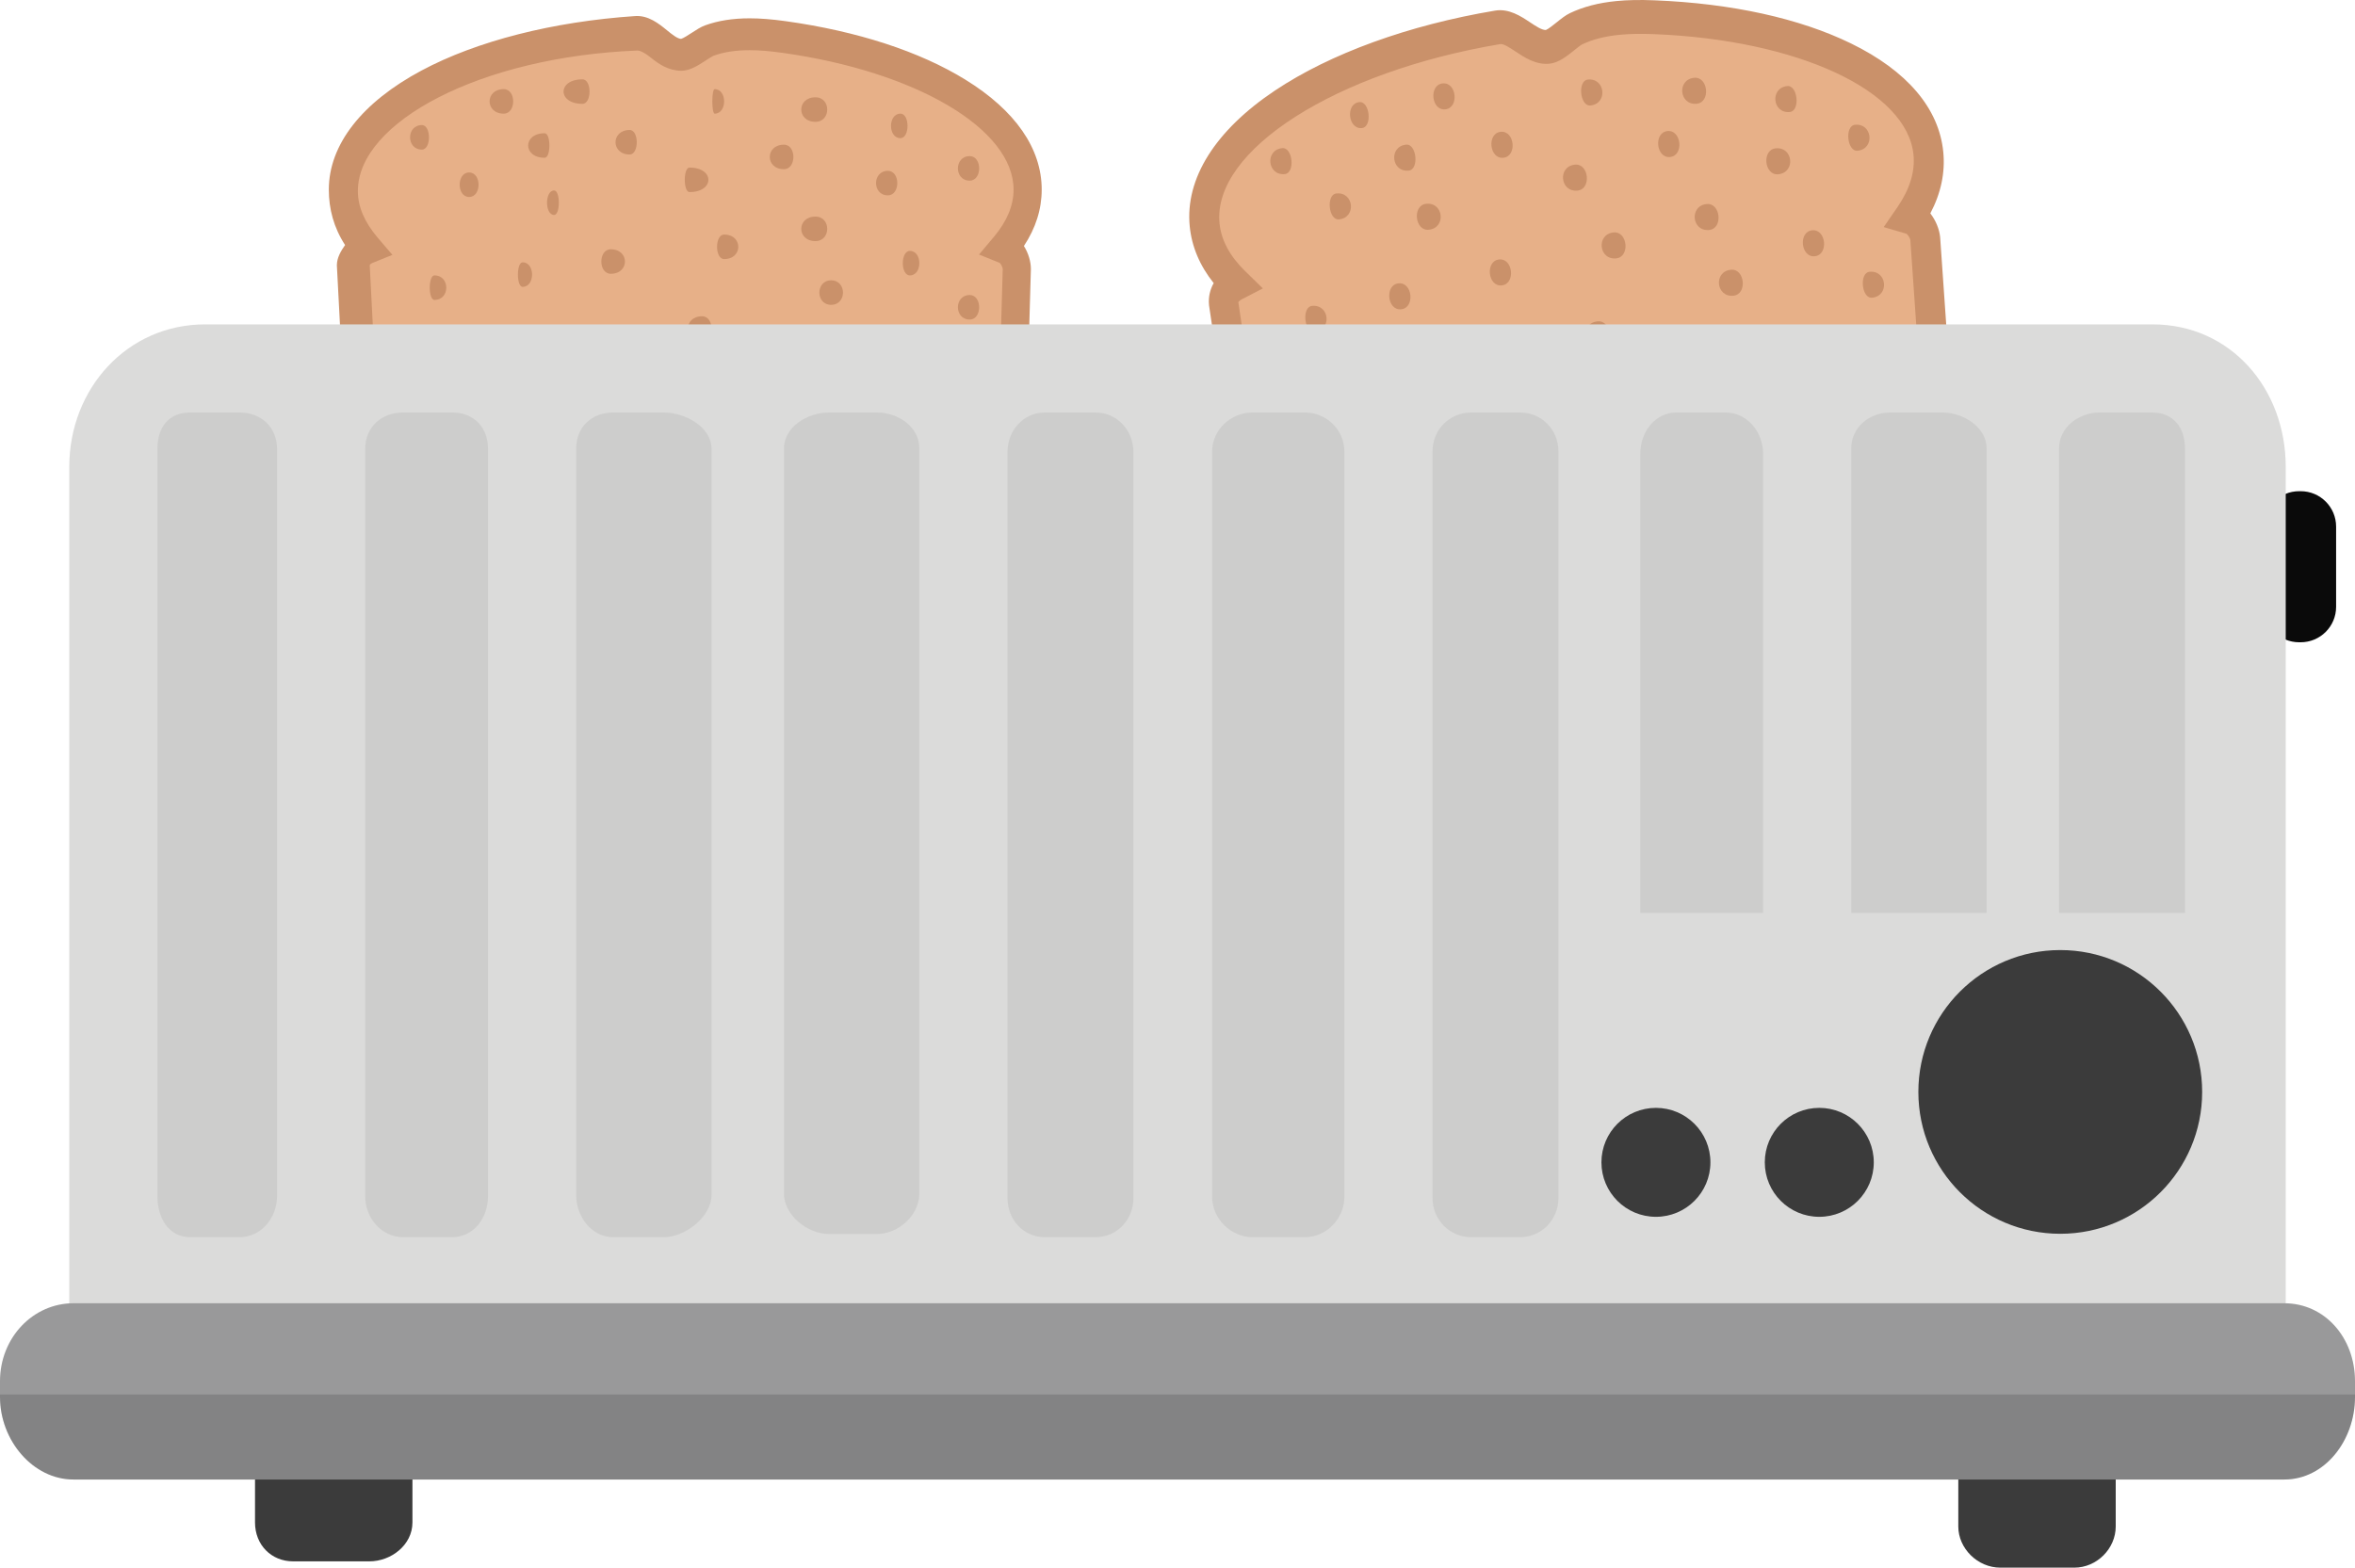 <?xml version="1.0" encoding="utf-8"?>
<!-- Generator: Adobe Illustrator 12.0.1, SVG Export Plug-In . SVG Version: 6.00 Build 51448)  -->
<!DOCTYPE svg PUBLIC "-//W3C//DTD SVG 1.1//EN" "http://www.w3.org/Graphics/SVG/1.1/DTD/svg11.dtd">
<svg xmlns="http://www.w3.org/2000/svg" xmlns:xlink="http://www.w3.org/1999/xlink" version="1.1" id="Layer_1" width="748" height="498.057" viewBox="0 0 748 498.057" overflow="visible" enable-background="new 0 0 748 498.057" xml:space="preserve">
<path fill="#E7B088" d="M318.949,78.709c4.81-5.72,7.452-11.948,7.452-18.462c0-22.9-32.62-42.246-77.388-48.497  c-7.57-1.058-16.092-1.607-23.654,1.113c-2.382,0.857-6.395,4.551-8.934,4.551c-5.334,0-9.203-7.606-14.328-7.26  c-52.539,3.547-92.898,24.622-92.898,50.093c0,6.514,2.642,12.742,7.452,18.462c-2.367,0.953-4.015,3.055-4.015,5.517l8.247,168.23  c0,3.372,3.076,9.6,6.872,9.6h183.527c3.794,0,6.871-6.228,6.871-9.6l4.812-166.448C322.967,83.542,321.317,79.662,318.949,78.709"/>
<path fill="#CA916A" d="M311.283,268.056H127.756c-6.224,0-11.828-8.82-11.923-14.964L107,84.367v-0.142  c0-2.342,1.314-4.549,2.604-6.374c-3.627-5.596-5.165-11.499-5.165-17.604c0-14.312,10.557-27.755,29.458-37.849  c17.585-9.39,41.729-15.534,67.857-17.297c4.144-0.279,7.48,2.384,10.073,4.506c1.613,1.317,3.304,2.682,4.493,2.746  c0.698-0.171,2.397-1.278,3.42-1.945c1.47-0.96,2.865-1.866,4.261-2.368c4.15-1.494,8.765-2.22,14.104-2.22  c3.388,0,7.024,0.289,11.456,0.906c22.779,3.18,42.516,9.606,57.07,18.583c15.859,9.781,24.236,21.86,24.236,34.938  c0,6.215-1.897,12.221-5.652,17.908c1.429,2.263,2.219,4.979,2.219,7.336l-0.006,0.165l-4.809,167.37  C322.569,259.178,317.528,268.056,311.283,268.056 M117.435,84.257L126,251.286v0.138c0,1.12,0.887,3.632,1.756,3.632h183.527  c0.871,0,2.385-2.448,2.403-3.569l0.003-0.196l4.807-165.822c-0.035-0.61-0.646-1.779-1.053-1.986l-6.486-2.617l4.756-5.643  c4.129-4.911,6.222-9.951,6.222-14.976c0-19.246-30.897-37.527-73.466-43.471c-4.055-0.566-7.351-0.831-10.359-0.831  c-4.407,0-8.135,0.568-11.398,1.744c-0.478,0.171-1.645,0.935-2.497,1.492c-2.37,1.547-5.053,3.298-7.788,3.298  c-4.084,0-7.248-2.159-9.786-4.237c-1.572-1.283-3.197-2.185-4.201-2.185h-0.075c-49.735,2-88.697,22.717-88.697,44.615  c0,5.025,2.092,9.852,6.223,14.758l4.747,5.543l-6.328,2.56C117.646,83.8,117.509,84.117,117.435,84.257"/>
<path fill="#CA916A" d="M149,54.796c-4,0-4,7.786,0,7.786S153,54.796,149,54.796"/>
<path fill="#CA916A" d="M173,42.336c-7,0-7,7.788,0,7.788C175,50.125,175,42.336,173,42.336"/>
<path fill="#CA916A" d="M200,41.297c-6,0-6,7.786,0,7.786C203,49.083,203,41.297,200,41.297"/>
<path fill="#CA916A" d="M185,25.203c-8,0-8,7.787,0,7.787C188,32.99,188,25.203,185,25.203"/>
<path fill="#CA916A" d="M227,28.319c-1,0-1,7.787,0,7.787C231,36.106,231,28.319,227,28.319"/>
<path fill="#CA916A" d="M259,30.914c-6,0-6,7.788,0,7.788C264,38.702,264,30.914,259,30.914"/>
<path fill="#CA916A" d="M286,36.106c-4,0-4,7.787,0,7.787C289,43.893,289,36.106,286,36.106"/>
<path fill="#CA916A" d="M308,49.603c-5,0-5,7.788,0,7.788C312,57.391,312,49.603,308,49.603"/>
<path fill="#CA916A" d="M282,54.278c-5,0-5,7.785,0,7.785C286,62.063,286,54.278,282,54.278"/>
<path fill="#CA916A" d="M249,45.967c-6,0-6,7.79,0,7.79C253,53.757,253,45.967,249,45.967"/>
<path fill="#CA916A" d="M219,53.237c-2,0-2,7.787,0,7.787C227,61.024,227,53.237,219,53.237"/>
<path fill="#CA916A" d="M176,60.507c-3,0-3,7.786,0,7.786C178,68.293,178,60.507,176,60.507"/>
<path fill="#CA916A" d="M134,39.739c-5,0-5,7.788,0,7.788C137,47.527,137,39.739,134,39.739"/>
<path fill="#CA916A" d="M160,28.319c-6,0-6,7.787,0,7.787C164,36.106,164,28.319,160,28.319"/>
<path fill="#CA916A" d="M138,87.5c-2,0-2,7.789,0,7.789C143,95.289,143,87.5,138,87.5"/>
<path fill="#CA916A" d="M166,83.347c-2,0-2,7.79,0,7.79C170,91.137,170,83.347,166,83.347"/>
<path fill="#CA916A" d="M194,79.196c-4,0-4,7.786,0,7.786C200,86.982,200,79.196,194,79.196"/>
<path fill="#CA916A" d="M230,74.522c-3,0-3,7.788,0,7.788C236,82.311,236,74.522,230,74.522"/>
<path fill="#CA916A" d="M259,68.812c-6,0-6,7.788,0,7.788C264,76.601,264,68.812,259,68.812"/>
<path fill="#CA916A" d="M289,79.716c-3,0-3,7.784,0,7.784C293,87.5,293,79.716,289,79.716"/>
<path fill="#CA916A" d="M308,93.732c-5,0-5,7.786,0,7.786C312,101.519,312,93.732,308,93.732"/>
<path fill="#CA916A" d="M264,89.061c-5,0-5,7.787,0,7.787S269,89.061,264,89.061"/>
<path fill="#CA916A" d="M223,100.481c-6,0-6,7.786,0,7.786C227,108.268,227,100.481,223,100.481"/>
<path fill="#CA916A" d="M175,110.345c-5,0-5,7.788,0,7.788C177,118.133,177,110.345,175,110.345"/>
<path fill="#CA916A" d="M144,114.499c-7,0-7,7.785,0,7.785C145,122.284,145,114.499,144,114.499"/>
<path fill="#CA916A" d="M164,147.723c-5,0-5,7.789,0,7.789C166,155.512,166,147.723,164,147.723"/>
<path fill="#CA916A" d="M203,142.015c-3,0-3,7.787,0,7.787C210,149.802,210,142.015,203,142.015"/>
<path fill="#CA916A" d="M241,127.479c-4,0-4,7.787,0,7.787C249,135.267,249,127.479,241,127.479"/>
<path fill="#CA916A" d="M277,130.073c-6,0-6,7.789,0,7.789C282,137.862,282,130.073,277,130.073"/>
<path fill="#CA916A" d="M297,156.549c-4,0-4,7.79,0,7.79C303,164.339,303,156.549,297,156.549"/>
<path fill="#CA916A" d="M274,181.988c-5,0-5,7.789,0,7.789C277,189.777,277,181.988,274,181.988"/>
<path fill="#CA916A" d="M289,208.467c-6,0-6,7.788,0,7.788C293,216.255,293,208.467,289,208.467"/>
<path fill="#CA916A" d="M303,243.251c-1,0-1,7.787,0,7.787C309,251.038,309,243.251,303,243.251"/>
<path fill="#CA916A" d="M258,234.945c-6,0-6,7.785,0,7.785C262,242.73,262,234.945,258,234.945"/>
<path fill="#CA916A" d="M236,202.756c-8,0-8,7.788,0,7.788C237,210.544,237,202.756,236,202.756"/>
<path fill="#CA916A" d="M241,160.706c-4,0-4,7.784,0,7.784C249,168.49,249,160.706,241,160.706"/>
<path fill="#CA916A" d="M190,191.332c-2,0-2,7.79,0,7.79C194,199.122,194,191.332,190,191.332"/>
<path fill="#CA916A" d="M143,179.912c-6,0-6,7.787,0,7.787C145,187.699,145,179.912,143,179.912"/>
<path fill="#CA916A" d="M144,224.562c-6,0-6,7.785,0,7.785C148,232.348,148,224.562,144,224.562"/>
<path fill="#CA916A" d="M194,230.79c-1,0-1,7.789,0,7.789C200,238.579,200,230.79,194,230.79"/>
<path fill="#E7B088" d="M606.542,69.034c4.493-6.557,6.64-13.425,5.958-20.32c-2.395-24.236-38.941-41.301-86.977-43.238  c-8.122-0.328-17.197-0.02-24.916,3.65c-2.436,1.158-6.295,5.486-8.979,5.752c-5.646,0.557-10.537-7.09-15.926-6.188  c-55.234,9.246-95.749,35.771-93.087,62.729c0.681,6.895,4.128,13.211,9.816,18.761c-2.406,1.259-3.931,3.652-3.674,6.26  l26.221,176.218c0.354,3.564,4.163,8.862,8.185,8.466l194.233-19.183c4.02-0.396,6.722-6.34,6.368-9.902L611.507,75.853  C611.248,73.244,609.146,69.796,606.542,69.034"/>
<path fill="#CA916A" d="M617.948,267.521l-194.237,19.184c-6.591,0.652-12.706-6.8-13.443-13.289L384.026,97.058l-0.015-0.148  c-0.244-2.479,0.307-4.896,1.483-6.96c-4.424-5.543-6.976-11.6-7.612-18.06c-1.495-15.15,8.117-30.465,27.07-43.124  c17.626-11.78,42.465-20.798,69.936-25.396c4.357-0.727,8.127,1.748,11.094,3.72c1.845,1.23,3.758,2.496,5.021,2.439  c0.722-0.254,2.396-1.598,3.407-2.411c1.455-1.17,2.831-2.277,4.258-2.953c4.237-2.015,9.043-3.268,14.697-3.826  c3.579-0.353,7.46-0.427,12.214-0.236c24.442,0.985,46.001,5.724,62.345,13.701c17.803,8.692,27.938,20.603,29.305,34.446  c0.649,6.579-0.732,13.136-4.11,19.545c1.749,2.245,2.864,5.038,3.113,7.531l0.013,0.177l12.271,176.282  C629.103,258.305,624.563,266.868,617.948,267.521 M393.328,96.019l26.012,175.938l0.013,0.149c0.118,1.18,2.329,3.526,3.257,3.436  l194.238-19.185c0.926-0.092,2.277-2.787,2.179-3.97l-0.017-0.173L606.766,76.222c-0.098-0.643-0.868-1.812-1.319-1.985l-7.14-2.091  l4.448-6.468c3.852-5.628,5.539-11.179,5.017-16.495c-2.011-20.372-36.626-36.491-82.297-38.333  c-4.356-0.174-7.866-0.109-11.054,0.204c-4.665,0.462-8.555,1.454-11.882,3.039c-0.486,0.23-1.644,1.163-2.488,1.843  c-2.344,1.879-4.999,4.014-7.897,4.301c-4.321,0.426-7.938-1.979-10.845-3.911c-1.797-1.195-3.654-2.429-4.718-2.325l-0.08,0.011  c-52.286,8.75-91.454,33.761-89.166,56.94c0.524,5.317,3.266,10.43,8.147,15.193l5.614,5.481l-6.677,3.452  C393.754,95.431,393.396,95.865,393.328,96.019"/>
<path fill="#CA916A" d="M424.481,61.46c-3.351,0.328-2.534,8.572,0.813,8.241C430.879,69.149,430.062,60.907,424.481,61.46"/>
<path fill="#CA916A" d="M446.626,45.954c-5.583,0.553-4.771,8.795,0.813,8.247C450.791,53.866,449.979,45.625,446.626,45.954"/>
<path fill="#CA916A" d="M476.666,41.879c-4.464,0.442-3.651,8.684,0.812,8.242C481.947,49.679,481.132,41.439,476.666,41.879"/>
<path fill="#CA916A" d="M458.234,26.5c-4.468,0.44-3.652,8.684,0.814,8.241C463.515,34.299,462.702,26.058,458.234,26.5"/>
<path fill="#CA916A" d="M504.338,25.275c-3.348,0.33-2.531,8.571,0.816,8.241C510.738,32.964,509.922,24.725,504.338,25.275"/>
<path fill="#CA916A" d="M538.111,24.714c-5.588,0.552-4.773,8.793,0.811,8.243C543.388,32.515,542.574,24.273,538.111,24.714"/>
<path fill="#CA916A" d="M567.68,27.342c-5.579,0.552-4.766,8.794,0.814,8.241C571.844,35.252,571.031,27.01,567.68,27.342"/>
<path fill="#CA916A" d="M589.19,39.645c-3.353,0.33-2.538,8.57,0.813,8.241C595.583,47.333,594.771,39.091,589.19,39.645"/>
<path fill="#CA916A" d="M563.999,47.125c-4.468,0.442-3.654,8.683,0.812,8.241C570.395,54.816,569.58,46.573,563.999,47.125"/>
<path fill="#CA916A" d="M529.63,41.641c-4.466,0.44-3.65,8.685,0.816,8.241C534.914,49.441,534.1,41.199,529.63,41.641"/>
<path fill="#CA916A" d="M500.243,52.312c-5.583,0.551-4.767,8.794,0.817,8.241C505.527,60.112,504.714,51.87,500.243,52.312"/>
<path fill="#CA916A" d="M452.99,64.746c-4.467,0.44-3.648,8.684,0.814,8.243C459.387,72.437,458.576,64.194,452.99,64.746"/>
<path fill="#CA916A" d="M407.274,47.066c-5.584,0.553-4.769,8.794,0.815,8.244C411.438,54.978,410.626,46.738,407.274,47.066"/>
<path fill="#CA916A" d="M431.763,32.442c-4.466,0.441-3.652,8.684,0.815,8.245C435.926,40.354,435.112,32.112,431.763,32.442"/>
<path fill="#CA916A" d="M416.736,97.178c-3.35,0.331-2.539,8.574,0.811,8.242C423.131,104.868,422.318,96.626,416.736,97.178"/>
<path fill="#CA916A" d="M444.213,90.022c-4.463,0.443-3.649,8.688,0.814,8.245C449.494,97.827,448.681,89.585,444.213,90.022"/>
<path fill="#CA916A" d="M476.159,82.433c-4.465,0.439-3.647,8.684,0.813,8.241C481.44,90.234,480.624,81.988,476.159,82.433"/>
<path fill="#CA916A" d="M512.518,73.849c-5.581,0.55-4.77,8.791,0.812,8.24C517.8,81.649,516.985,73.407,512.518,73.849"/>
<path fill="#CA916A" d="M542.07,64.827c-5.58,0.551-4.771,8.792,0.812,8.238C547.35,72.625,546.536,64.384,542.07,64.827"/>
<path fill="#CA916A" d="M575.591,73.167c-4.47,0.441-3.652,8.684,0.813,8.241C580.869,80.968,580.055,72.727,575.591,73.167"/>
<path fill="#CA916A" d="M593.802,86.35c-3.349,0.332-2.532,8.573,0.813,8.239C600.199,94.04,599.384,85.796,593.802,86.35"/>
<path fill="#CA916A" d="M549.769,85.704c-5.582,0.551-4.771,8.792,0.813,8.241C555.049,93.503,554.234,85.262,549.769,85.704"/>
<path fill="#CA916A" d="M507.415,102.094c-5.583,0.551-4.771,8.793,0.815,8.239C512.695,109.894,511.882,101.652,507.415,102.094"/>
<path fill="#CA916A" d="M457.086,117.605c-4.467,0.44-3.651,8.685,0.812,8.241C462.365,125.407,461.552,117.164,457.086,117.605"/>
<path fill="#CA916A" d="M424.022,125.311c-6.7,0.66-5.886,8.9,0.813,8.241C429.304,133.109,428.488,124.868,424.022,125.311"/>
<path fill="#CA916A" d="M447.592,158.492c-4.464,0.438-3.652,8.683,0.814,8.24C452.871,166.294,452.059,158.049,447.592,158.492"/>
<path fill="#CA916A" d="M491.657,148.036c-4.466,0.441-3.65,8.684,0.813,8.241C496.937,155.836,496.125,147.596,491.657,148.036"/>
<path fill="#CA916A" d="M530.337,128.682c-4.468,0.441-3.654,8.683,0.813,8.242C536.732,136.372,535.921,128.13,530.337,128.682"/>
<path fill="#CA916A" d="M567.454,127.789c-5.582,0.551-4.769,8.792,0.813,8.243C572.734,135.592,571.917,127.348,567.454,127.789"/>
<path fill="#CA916A" d="M591.436,153.718c-5.584,0.55-4.768,8.791,0.816,8.241C597.832,161.408,597.018,153.164,591.436,153.718"/>
<path fill="#CA916A" d="M569.533,183.065c-5.586,0.553-4.77,8.795,0.812,8.246C574.813,190.866,573.998,182.625,569.533,183.065"/>
<path fill="#CA916A" d="M589.049,209.436c-5.584,0.552-4.771,8.793,0.814,8.243C593.209,217.349,592.396,209.104,589.049,209.436"/>
<path fill="#CA916A" d="M607.196,244.816c-4.465,0.441-3.651,8.684,0.815,8.243C613.594,252.507,612.781,244.267,607.196,244.816"/>
<path fill="#CA916A" d="M557.2,240.878c-5.584,0.551-4.769,8.79,0.817,8.24C563.598,248.566,562.783,240.328,557.2,240.878"/>
<path fill="#CA916A" d="M530.389,209.126c-5.582,0.551-4.771,8.795,0.812,8.242C534.553,217.037,533.739,208.794,530.389,209.126"/>
<path fill="#CA916A" d="M533.812,163.845c-4.472,0.445-3.654,8.685,0.812,8.244C540.205,171.537,539.392,163.296,533.812,163.845"/>
<path fill="#CA916A" d="M483.416,201.557c-4.467,0.443-3.652,8.685,0.811,8.242C489.812,209.249,488.998,201.007,483.416,201.557"/>
<path fill="#CA916A" d="M429.743,194.655c-5.584,0.549-4.768,8.793,0.815,8.241C435.025,202.452,434.21,194.212,429.743,194.655"/>
<path fill="#CA916A" d="M435.528,241.798c-4.47,0.443-3.654,8.684,0.813,8.242C441.924,249.489,441.111,241.249,435.528,241.798"/>
<path fill="#CA916A" d="M493.125,242.766c-4.468,0.445-3.653,8.687,0.812,8.244C497.289,250.679,496.473,242.436,493.125,242.766"/>
<path fill="#3B3B3B" d="M131,483.694c0,7.163-6.771,12.361-13.668,12.361H93.096c-6.895,0-12.096-5.198-12.096-12.361v-29.84  c0-7.16,5.201-10.799,12.096-10.799h24.236c6.896,0,13.668,3.639,13.668,10.799V483.694z"/>
<path fill="#0A0A0A" d="M742,192.799c0,6.217-5.04,11.257-11.257,11.257h-0.486c-6.217,0-11.257-5.04-11.257-11.257v-25.486  c0-6.217,5.04-11.257,11.257-11.257h0.486c6.217,0,11.257,5.04,11.257,11.257V192.799z"/>
<path fill="#3B3B3B" d="M672,484.993c0,6.934-5.92,13.063-13.168,13.063h-23.475c-7.246,0-13.357-6.13-13.357-13.063v-31.329  c0-6.934,6.111-10.609,13.357-10.609h23.475c7.248,0,13.168,3.676,13.168,10.609V484.993z"/>
<path fill="#DBDBDA" d="M726,148.355c0-24.854-17.455-45.3-42.309-45.3H65.184c-24.851,0-43.184,20.445-43.184,45.3v283.7h704  V148.355z"/>
<path fill="#99999A" d="M748,443.835c0,13.831-9.61,26.221-22.453,26.221H23.332C10.49,470.056,0,457.666,0,443.835v-5.008  c0-13.829,10.49-24.771,23.332-24.771h702.215c12.843,0,22.453,10.942,22.453,24.771V443.835z"/>
<g opacity="0.07">
	<g>
		<defs>
			<rect id="XMLID_1_" x="50" y="131.056" width="644" height="262"/>
		</defs>
		<clipPath id="XMLID_5_">
			<use xlink:href="#XMLID_1_"/>
		</clipPath>
		<path clip-path="url(#XMLID_5_)" fill="#0A0A0A" d="M694,379.167c0,6.798-3.806,12.889-10.471,12.889h-16.59    c-6.664,0-12.939-6.091-12.939-12.889V142.51c0-6.797,6.275-11.454,12.939-11.454h16.59c6.665,0,10.471,4.657,10.471,11.454    V379.167z"/>
		<path clip-path="url(#XMLID_5_)" fill="#0A0A0A" d="M631,379.167c0,6.798-7.38,12.889-14.072,12.889h-16.506    c-6.688,0-12.422-6.091-12.422-12.889V142.51c0-6.797,5.733-11.454,12.422-11.454h16.506c6.692,0,14.072,4.657,14.072,11.454    V379.167z"/>
		<path clip-path="url(#XMLID_5_)" fill="#0A0A0A" d="M560,380.048c0,7.191-5.249,13.008-11.882,13.008h-15.654    c-6.633,0-11.464-5.816-11.464-13.008v-235.82c0-7.191,4.831-13.172,11.464-13.172h15.654c6.633,0,11.882,5.98,11.882,13.172    V380.048z"/>
		<path clip-path="url(#XMLID_5_)" fill="#0A0A0A" d="M495,380.583c0,6.915-5.328,12.473-12.246,12.473h-15.455    c-6.916,0-12.299-5.558-12.299-12.473V143.448c0-6.915,5.383-12.393,12.299-12.393h15.455c6.918,0,12.246,5.478,12.246,12.393    V380.583z"/>
		<path clip-path="url(#XMLID_5_)" fill="#0A0A0A" d="M427,380.266c0,7.014-5.812,12.79-12.493,12.79h-16.729    c-6.681,0-12.777-5.776-12.777-12.79V143.454c0-7.014,6.097-12.398,12.777-12.398h16.729c6.681,0,12.493,5.385,12.493,12.398    V380.266z"/>
		<path clip-path="url(#XMLID_5_)" fill="#0A0A0A" d="M360,380.593c0,6.891-5.157,12.463-12.044,12.463H331.9    c-6.888,0-11.9-5.572-11.9-12.463V143.681c0-6.889,5.013-12.625,11.9-12.625h16.056c6.887,0,12.044,5.736,12.044,12.625V380.593z"/>
		<path clip-path="url(#XMLID_5_)" fill="#0A0A0A" d="M292,379.167c0,6.798-6.476,12.889-13.574,12.889h-15.029    c-7.097,0-14.396-6.091-14.396-12.889V142.51c0-6.797,7.3-11.454,14.396-11.454h15.029c7.099,0,13.574,4.657,13.574,11.454    V379.167z"/>
		<path clip-path="url(#XMLID_5_)" fill="#0A0A0A" d="M226,379.621c0,6.916-8.295,13.435-15.21,13.435h-16.004    c-6.912,0-11.786-6.519-11.786-13.435V142.615c0-6.915,4.874-11.56,11.786-11.56h16.004c6.915,0,15.21,4.645,15.21,11.56V379.621z    "/>
		<path clip-path="url(#XMLID_5_)" fill="#0A0A0A" d="M155,380.034c0,6.866-4.465,13.021-11.418,13.021h-15.549    c-6.952,0-12.033-6.154-12.033-13.021V142.636c0-6.865,5.081-11.58,12.033-11.58h15.549c6.953,0,11.418,4.715,11.418,11.58    V380.034z"/>
		<path clip-path="url(#XMLID_5_)" fill="#0A0A0A" d="M88,379.993c0,6.89-4.996,13.063-11.925,13.063h-15.64    c-6.927,0-10.435-6.174-10.435-13.063V142.681c0-6.892,3.508-11.625,10.435-11.625h15.64c6.929,0,11.925,4.733,11.925,11.625    V379.993z"/>
	</g>
</g>
<rect x="506" y="290.056" fill="#DBDBDA" width="203" height="110"/>
<path fill="#3B3B3B" d="M699.455,346.915c0,24.891-20.178,45.069-45.07,45.069c-24.894,0-45.07-20.179-45.07-45.069  c0-24.893,20.177-45.07,45.07-45.07C679.277,301.845,699.455,322.022,699.455,346.915"/>
<path fill="#3B3B3B" d="M577.843,351.978c9.558,0,17.31,7.746,17.31,17.308c0,9.559-7.752,17.306-17.31,17.306  c-9.559,0-17.306-7.747-17.306-17.306C560.537,359.724,568.284,351.978,577.843,351.978"/>
<path fill="#3B3B3B" d="M525.957,351.978c9.559,0,17.308,7.746,17.308,17.308c0,9.559-7.749,17.306-17.308,17.306  c-9.561,0-17.308-7.747-17.308-17.306C508.649,359.724,516.396,351.978,525.957,351.978"/>
<g opacity="0.15">
	<g>
		<defs>
			<rect id="XMLID_3_" y="443.056" width="748" height="27"/>
		</defs>
		<clipPath id="XMLID_6_">
			<use xlink:href="#XMLID_3_"/>
		</clipPath>
		<path clip-path="url(#XMLID_6_)" fill="#0A0A0A" d="M0,443.056v0.779c0,13.831,10.49,26.221,23.332,26.221h702.215    c12.843,0,22.453-12.39,22.453-26.221v-0.779H0z"/>
	</g>
</g>
</svg>
